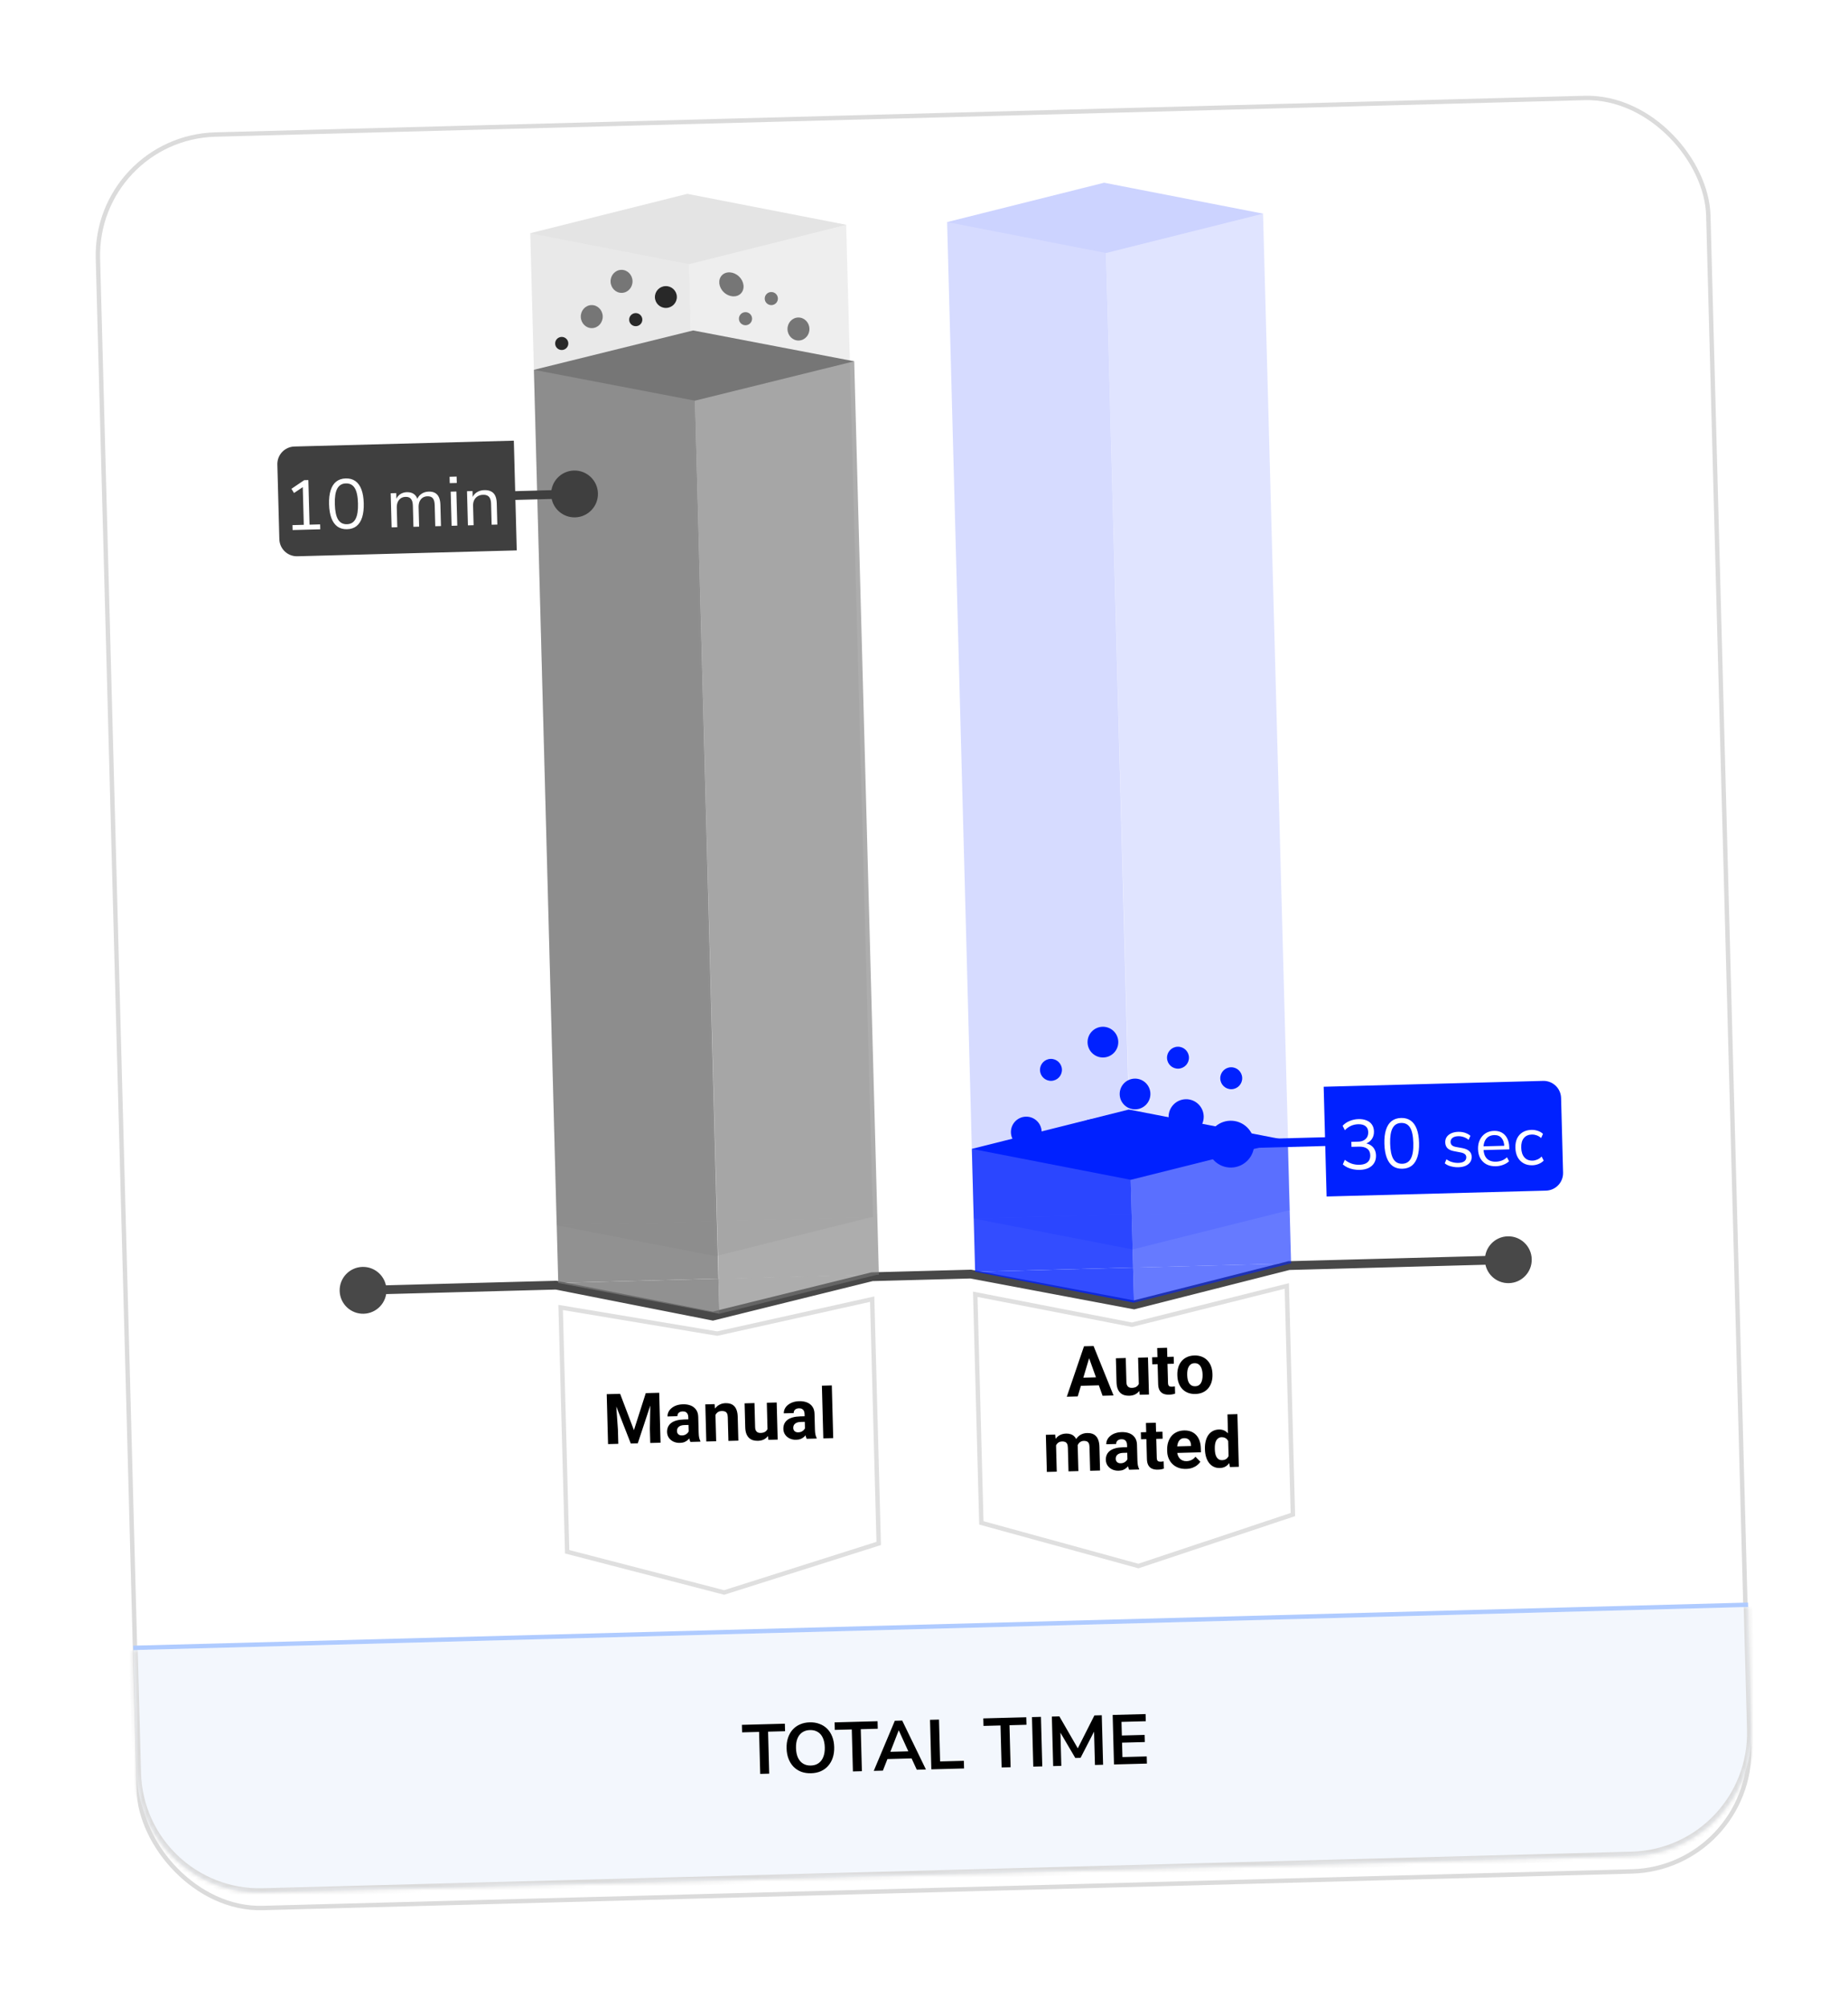 <svg width="421" height="457" viewBox="0 0 421 457" fill="none" xmlns="http://www.w3.org/2000/svg">
<g filter="url(#filter0_d_1_1195)">
<rect x="21.063" y="26.884" width="368" height="405" rx="28" transform="rotate(-1.529 21.063 26.884)" fill="white"/>
<rect x="21.576" y="27.37" width="367" height="404" rx="27.5" transform="rotate(-1.529 21.576 27.37)" stroke="#DBDBDB"/>
</g>
<mask id="path-3-inside-1_1_1195" fill="white">
<path d="M30.377 375.759L398.246 365.938L398.993 393.928C399.406 409.387 387.209 422.253 371.75 422.666L59.861 430.992C44.403 431.405 31.537 419.208 31.124 403.749L30.377 375.759Z"/>
</mask>
<path d="M30.377 375.759L398.246 365.938L398.993 393.928C399.406 409.387 387.209 422.253 371.75 422.666L59.861 430.992C44.403 431.405 31.537 419.208 31.124 403.749L30.377 375.759Z" fill="#F3F7FD"/>
<path d="M30.377 375.759L398.246 365.938L30.377 375.759ZM399.993 393.902C400.42 409.912 387.787 423.238 371.777 423.665L59.888 431.992C43.877 432.419 30.552 419.787 30.124 403.776L32.124 403.723C32.522 418.629 44.928 430.39 59.835 429.992L371.724 421.666C386.63 421.268 398.391 408.861 397.993 393.955L399.993 393.902ZM59.888 431.992C43.877 432.419 30.552 419.787 30.124 403.776L29.377 375.786L31.376 375.733L32.124 403.723C32.522 418.629 44.928 430.39 59.835 429.992L59.888 431.992ZM399.245 365.912L399.993 393.902C400.42 409.912 387.787 423.238 371.777 423.665L371.724 421.666C386.63 421.268 398.391 408.861 397.993 393.955L397.246 365.965L399.245 365.912Z" fill="#DBDBDB" mask="url(#path-3-inside-1_1_1195)"/>
<g filter="url(#filter1_d_1_1195)">
<path d="M128.718 349.76L127.207 293.146L163.381 299.183L199.181 291.224L200.692 347.838L164.982 359.161L128.718 349.76Z" fill="white"/>
<path d="M127.723 293.74L163.298 299.676L163.394 299.692L163.489 299.671L198.697 291.845L200.182 347.476L164.968 358.642L129.208 349.37L127.723 293.74Z" stroke="#DFDFDF"/>
</g>
<g filter="url(#filter2_d_1_1195)">
<path d="M223.076 343.176L221.66 290.124L257.86 297.161L293.634 288.203L295.05 341.254L259.355 353.141L223.076 343.176Z" fill="white"/>
<path d="M222.176 290.734L257.765 297.652L257.874 297.672L257.982 297.646L293.151 288.839L294.54 340.897L259.341 352.619L223.566 342.791L222.176 290.734Z" stroke="#DFDFDF"/>
</g>
<g filter="url(#filter3_d_1_1195)">
<path d="M127.514 244.892C126.257 244.531 125.378 243.397 125.343 242.089L124.323 203.865C124.268 201.815 126.241 200.315 128.202 200.917L159.557 210.535C160.183 210.727 160.854 210.709 161.469 210.484L192.267 199.206C194.193 198.501 196.242 199.893 196.297 201.943L197.318 240.168C197.353 241.475 196.536 242.655 195.3 243.083L162.59 254.402C162.006 254.604 161.375 254.621 160.781 254.45L127.514 244.892Z" fill="white"/>
</g>
<g filter="url(#filter4_d_1_1195)">
<path d="M125.646 174.917C124.388 174.556 123.51 173.422 123.475 172.114L122.455 133.89C122.4 131.84 124.373 130.34 126.333 130.942L157.689 140.56C158.315 140.752 158.986 140.734 159.601 140.509L190.399 129.231C192.324 128.526 194.374 129.918 194.429 131.968L195.45 170.193C195.484 171.5 194.668 172.68 193.432 173.108L160.722 184.427C160.138 184.629 159.506 184.645 158.913 184.475L125.646 174.917Z" fill="white"/>
</g>
<path d="M82.851 299.165C85.796 299.087 88.119 296.636 88.04 293.692C87.962 290.747 85.511 288.424 82.567 288.502C79.622 288.581 77.299 291.032 77.378 293.976C77.456 296.921 79.907 299.244 82.851 299.165ZM126.693 292.66L126.887 291.679L126.778 291.657L126.667 291.66L126.693 292.66ZM162.394 299.709L162.201 300.69L162.419 300.734L162.634 300.68L162.394 299.709ZM198.668 290.738L198.641 289.739L198.533 289.741L198.428 289.767L198.668 290.738ZM221.16 290.138L221.345 289.155L221.24 289.135L221.133 289.138L221.16 290.138ZM258.36 297.147L258.175 298.13L258.392 298.171L258.606 298.117L258.36 297.147ZM293.634 288.203L293.607 287.203L293.496 287.206L293.388 287.234L293.634 288.203ZM343.758 292.2C346.703 292.121 349.026 289.671 348.948 286.726C348.869 283.782 346.418 281.458 343.474 281.537C340.529 281.616 338.206 284.066 338.285 287.011C338.363 289.955 340.814 292.279 343.758 292.2ZM82.709 293.834L82.736 294.834L126.72 293.659L126.693 292.66L126.667 291.66L82.682 292.834L82.709 293.834ZM126.693 292.66L126.5 293.641L162.201 300.69L162.394 299.709L162.588 298.728L126.887 291.679L126.693 292.66ZM162.394 299.709L162.634 300.68L198.908 291.709L198.668 290.738L198.428 289.767L162.154 298.739L162.394 299.709ZM198.668 290.738L198.694 291.738L221.186 291.137L221.16 290.138L221.133 289.138L198.641 289.739L198.668 290.738ZM221.16 290.138L220.975 291.12L258.175 298.13L258.36 297.147L258.545 296.165L221.345 289.155L221.16 290.138ZM258.36 297.147L258.606 298.117L293.88 289.172L293.634 288.203L293.388 287.234L258.114 296.178L258.36 297.147ZM293.634 288.203L293.661 289.203L343.643 287.868L343.616 286.868L343.589 285.869L293.607 287.203L293.634 288.203Z" fill="#484848"/>
<circle cx="128.914" cy="113.536" r="2.5" transform="rotate(-91.529 128.914 113.536)" fill="#0021FF"/>
<g opacity="0.2">
<g opacity="0.8">
<path d="M163.03 286.059L126.83 279.023L162.817 278.062L163.03 286.059Z" fill="#767676"/>
<rect x="120.798" y="53.103" width="36" height="226" transform="rotate(-1.529 120.798 53.103)" fill="#767676"/>
</g>
<g opacity="0.6">
<path d="M163.03 286.059L198.804 277.102L162.817 278.062L163.03 286.059Z" fill="#767676"/>
<rect width="36" height="226" transform="matrix(-1 0.027 0.027 1 192.773 51.182)" fill="#767676"/>
</g>
<rect width="36.878" height="36.878" transform="matrix(0.982 0.191 -0.97 0.243 156.572 44.145)" fill="#767676"/>
</g>
<g opacity="0.8">
<path d="M163.88 299.17L127.18 292.146L163.667 291.172L163.88 299.17Z" fill="#767676"/>
<rect x="121.629" y="84.22" width="36.5" height="208" transform="rotate(-1.529 121.629 84.22)" fill="#767676"/>
</g>
<g opacity="0.6">
<path d="M163.88 299.169L200.154 290.198L163.667 291.172L163.88 299.169Z" fill="#767676"/>
<rect width="36.5" height="208" transform="matrix(-1 0.027 0.027 1 194.603 82.272)" fill="#767676"/>
</g>
<rect width="37.366" height="37.366" transform="matrix(0.982 0.188 -0.971 0.24 157.902 75.249)" fill="#767676"/>
<g opacity="0.2">
<g opacity="0.8">
<path d="M258.023 284.524L221.822 277.487L257.81 276.527L258.023 284.524Z" fill="#0021FF"/>
<rect x="215.764" y="50.568" width="36" height="227" transform="rotate(-1.529 215.764 50.568)" fill="#0021FF"/>
</g>
<g opacity="0.6">
<path d="M258.023 284.524L293.797 275.566L257.81 276.527L258.023 284.524Z" fill="#0021FF"/>
<rect width="36" height="227" transform="matrix(-1 0.027 0.027 1 287.739 48.647)" fill="#0021FF"/>
</g>
<rect width="36.878" height="36.878" transform="matrix(0.982 0.191 -0.97 0.243 251.538 41.61)" fill="#0021FF"/>
</g>
<g opacity="0.8">
<path d="M258.347 296.647L222.146 289.611L258.133 288.65L258.347 296.647Z" fill="#0021FF"/>
<rect x="221.399" y="261.621" width="36" height="28" transform="rotate(-1.529 221.399 261.621)" fill="#0021FF"/>
</g>
<g opacity="0.6">
<path d="M258.347 296.647L294.12 287.689L258.133 288.65L258.347 296.647Z" fill="#0021FF"/>
<rect width="36" height="28" transform="matrix(-1 0.027 0.027 1 293.373 259.7)" fill="#0021FF"/>
</g>
<rect width="36.878" height="36.878" transform="matrix(0.982 0.191 -0.97 0.243 257.172 252.663)" fill="#0021FF"/>
<ellipse cx="144.832" cy="72.793" rx="1.491" ry="1.5" transform="rotate(88.471 144.832 72.793)" fill="#282828"/>
<ellipse cx="127.971" cy="78.215" rx="1.491" ry="1.5" transform="rotate(88.471 127.971 78.215)" fill="#282828"/>
<ellipse cx="2.991" cy="2.492" rx="2.991" ry="2.492" transform="matrix(0.721 0.693 -0.697 0.717 166.206 60.897)" fill="#767676"/>
<ellipse cx="141.598" cy="64.071" rx="2.623" ry="2.5" transform="rotate(88.471 141.598 64.071)" fill="#767676"/>
<ellipse cx="175.715" cy="67.992" rx="1.491" ry="1.5" transform="rotate(88.471 175.715 67.992)" fill="#767676"/>
<ellipse cx="151.697" cy="67.639" rx="2.485" ry="2.5" transform="rotate(88.471 151.697 67.639)" fill="#282828"/>
<ellipse cx="134.81" cy="72.098" rx="2.623" ry="2.5" transform="rotate(88.471 134.81 72.098)" fill="#767676"/>
<ellipse cx="169.835" cy="72.576" rx="1.491" ry="1.5" transform="rotate(88.471 169.835 72.576)" fill="#767676"/>
<ellipse cx="181.902" cy="74.925" rx="2.623" ry="2.5" transform="rotate(88.471 181.902 74.925)" fill="#767676"/>
<path d="M125.555 112.626C125.634 115.57 128.084 117.893 131.029 117.815C133.973 117.736 136.297 115.285 136.218 112.341C136.139 109.397 133.689 107.073 130.744 107.152C127.8 107.231 125.476 109.681 125.555 112.626ZM78.905 113.871L78.932 114.871L130.913 113.483L130.886 112.483L130.86 111.484L78.878 112.871L78.905 113.871Z" fill="#3F3F3F"/>
<path d="M285.723 260.404C285.644 257.459 283.193 255.136 280.249 255.215C277.304 255.293 274.981 257.744 275.06 260.689C275.138 263.633 277.589 265.956 280.533 265.878C283.478 265.799 285.801 263.348 285.723 260.404ZM311.88 259.706L311.853 258.706L280.364 259.547L280.391 260.546L280.418 261.546L311.907 260.705L311.88 259.706Z" fill="#0021FF"/>
<path d="M301.55 247.477L351.532 246.143C353.74 246.084 355.578 247.826 355.637 250.035L356.091 267.028C356.15 269.237 354.408 271.075 352.199 271.134L302.217 272.468L301.55 247.477Z" fill="#0021FF"/>
<path d="M309.769 266.409C309.268 266.422 308.781 266.382 308.309 266.287C307.848 266.193 307.412 266.055 307.002 265.874C306.591 265.682 306.228 265.447 305.911 265.167L306.363 264.115C306.897 264.527 307.433 264.822 307.971 265C308.509 265.178 309.087 265.258 309.706 265.242C310.25 265.227 310.706 265.135 311.075 264.965C311.444 264.795 311.72 264.553 311.904 264.239C312.087 263.914 312.173 263.522 312.161 263.064C312.143 262.402 311.911 261.907 311.465 261.578C311.018 261.248 310.379 261.094 309.548 261.117L307.884 261.161L307.854 260.025L309.406 259.984C309.896 259.971 310.31 259.874 310.646 259.695C310.994 259.515 311.259 259.268 311.443 258.953C311.626 258.628 311.712 258.242 311.7 257.794C311.684 257.197 311.48 256.749 311.088 256.45C310.695 256.14 310.137 255.995 309.412 256.014C308.814 256.03 308.268 256.152 307.773 256.378C307.277 256.594 306.811 256.927 306.375 257.376L305.868 256.365C306.282 255.906 306.806 255.545 307.439 255.283C308.083 255.009 308.757 254.863 309.46 254.845C310.185 254.825 310.807 254.926 311.325 255.147C311.854 255.357 312.262 255.677 312.551 256.107C312.84 256.526 312.992 257.039 313.008 257.647C313.027 258.34 312.851 258.942 312.48 259.454C312.11 259.954 311.596 260.304 310.94 260.503L310.935 260.327C311.46 260.399 311.907 260.557 312.276 260.804C312.656 261.05 312.948 261.373 313.151 261.773C313.353 262.162 313.461 262.613 313.475 263.124C313.492 263.775 313.353 264.344 313.056 264.832C312.77 265.309 312.348 265.689 311.79 265.97C311.232 266.241 310.558 266.387 309.769 266.409ZM319.487 266.149C318.634 266.172 317.903 265.973 317.295 265.551C316.696 265.119 316.236 264.475 315.915 263.62C315.593 262.764 315.416 261.712 315.382 260.465C315.349 259.206 315.47 258.147 315.746 257.286C316.021 256.414 316.446 255.752 317.021 255.299C317.606 254.846 318.326 254.608 319.179 254.585C320.042 254.562 320.773 254.761 321.371 255.183C321.97 255.604 322.429 256.238 322.751 257.083C323.072 257.928 323.249 258.979 323.283 260.238C323.317 261.496 323.196 262.561 322.92 263.432C322.645 264.304 322.22 264.972 321.645 265.435C321.07 265.888 320.351 266.126 319.487 266.149ZM319.457 265.013C320.353 264.99 321.004 264.593 321.41 263.825C321.827 263.056 322.014 261.872 321.971 260.273C321.929 258.673 321.684 257.511 321.238 256.787C320.792 256.052 320.115 255.697 319.209 255.721C318.324 255.744 317.673 256.135 317.256 256.893C316.838 257.651 316.651 258.825 316.693 260.414C316.736 262.013 316.981 263.186 317.427 263.931C317.885 264.677 318.561 265.037 319.457 265.013ZM332.226 265.809C331.821 265.82 331.425 265.788 331.039 265.713C330.664 265.648 330.309 265.551 329.975 265.421C329.651 265.28 329.369 265.112 329.129 264.915L329.521 263.993C329.782 264.188 330.064 264.352 330.366 264.482C330.668 264.602 330.974 264.69 331.285 264.746C331.596 264.801 331.912 264.825 332.231 264.816C332.839 264.8 333.295 264.676 333.598 264.444C333.901 264.212 334.048 263.904 334.038 263.52C334.03 263.221 333.922 262.989 333.715 262.824C333.507 262.648 333.184 262.518 332.744 262.434L331.28 262.153C330.605 262.032 330.097 261.806 329.757 261.473C329.428 261.141 329.257 260.702 329.242 260.159C329.229 259.679 329.341 259.265 329.577 258.917C329.824 258.559 330.174 258.277 330.627 258.073C331.08 257.869 331.611 257.759 332.219 257.742C332.581 257.733 332.929 257.761 333.261 257.827C333.594 257.892 333.906 257.996 334.198 258.138C334.5 258.268 334.761 258.437 334.98 258.645L334.572 259.568C334.365 259.382 334.131 259.228 333.872 259.107C333.612 258.975 333.343 258.881 333.064 258.824C332.795 258.757 332.522 258.727 332.245 258.734C331.648 258.75 331.198 258.879 330.895 259.122C330.592 259.365 330.446 259.678 330.456 260.062C330.464 260.361 330.566 260.603 330.764 260.79C330.961 260.977 331.263 261.108 331.67 261.182L333.134 261.447C333.831 261.578 334.355 261.804 334.705 262.126C335.065 262.436 335.253 262.869 335.267 263.423C335.28 263.892 335.163 264.306 334.916 264.665C334.67 265.013 334.314 265.289 333.85 265.494C333.396 265.687 332.855 265.792 332.226 265.809ZM340.806 265.58C339.985 265.602 339.272 265.461 338.666 265.157C338.071 264.842 337.6 264.39 337.253 263.802C336.918 263.214 336.738 262.503 336.716 261.672C336.695 260.861 336.836 260.153 337.14 259.548C337.443 258.931 337.868 258.445 338.413 258.089C338.969 257.733 339.615 257.545 340.351 257.525C341.055 257.506 341.661 257.645 342.171 257.941C342.68 258.237 343.076 258.664 343.357 259.222C343.65 259.779 343.806 260.453 343.827 261.242L343.841 261.738L337.715 261.901L337.692 261.053L342.954 260.913L342.704 261.128C342.681 260.275 342.472 259.619 342.075 259.16C341.689 258.69 341.134 258.465 340.409 258.484C339.865 258.499 339.404 258.639 339.027 258.905C338.661 259.16 338.387 259.514 338.207 259.967C338.027 260.41 337.945 260.924 337.96 261.51L337.963 261.606C337.98 262.257 338.096 262.803 338.311 263.246C338.536 263.688 338.86 264.021 339.282 264.244C339.704 264.457 340.202 264.556 340.778 264.54C341.237 264.528 341.677 264.447 342.1 264.297C342.533 264.136 342.938 263.885 343.313 263.544L343.785 264.444C343.441 264.773 343 265.041 342.462 265.248C341.923 265.454 341.371 265.565 340.806 265.58ZM349.111 265.358C348.332 265.379 347.656 265.226 347.082 264.9C346.508 264.574 346.058 264.111 345.732 263.512C345.417 262.901 345.249 262.191 345.227 261.38C345.205 260.559 345.336 259.846 345.618 259.241C345.911 258.636 346.336 258.166 346.893 257.831C347.45 257.496 348.117 257.318 348.895 257.297C349.375 257.284 349.852 257.357 350.326 257.515C350.8 257.673 351.195 257.903 351.513 258.204L351.09 259.159C350.773 258.869 350.426 258.659 350.049 258.531C349.683 258.402 349.334 258.342 349.004 258.351C348.193 258.372 347.576 258.645 347.153 259.168C346.729 259.681 346.53 260.412 346.555 261.361C346.58 262.289 346.818 263.019 347.27 263.551C347.721 264.072 348.352 264.322 349.162 264.3C349.493 264.292 349.838 264.213 350.197 264.065C350.566 263.916 350.901 263.683 351.202 263.366L351.675 264.297C351.374 264.615 350.986 264.871 350.511 265.065C350.047 265.248 349.58 265.346 349.111 265.358Z" fill="white"/>
<path d="M117.058 100.348L67.076 101.683C64.867 101.741 63.125 103.579 63.184 105.788L63.637 122.782C63.696 124.99 65.534 126.733 67.743 126.674L117.725 125.339L117.058 100.348Z" fill="#3F3F3F"/>
<path d="M66.661 120.701L66.631 119.581L69.206 119.512L68.965 110.491L69.653 110.473L66.98 112.273L66.394 111.312L69.302 109.346L70.246 109.321L70.517 119.477L72.933 119.413L72.962 120.532L66.661 120.701ZM79.07 120.513C78.217 120.536 77.486 120.337 76.877 119.916C76.279 119.483 75.819 118.84 75.497 117.984C75.175 117.128 74.998 116.076 74.965 114.829C74.931 113.571 75.052 112.511 75.328 111.65C75.603 110.778 76.029 110.116 76.603 109.663C77.189 109.21 77.908 108.972 78.761 108.949C79.625 108.926 80.356 109.126 80.954 109.547C81.552 109.969 82.012 110.602 82.333 111.447C82.654 112.292 82.832 113.344 82.865 114.602C82.899 115.86 82.778 116.925 82.502 117.797C82.227 118.668 81.802 119.336 81.228 119.799C80.653 120.252 79.933 120.49 79.07 120.513ZM79.04 119.378C79.935 119.354 80.586 118.958 80.993 118.189C81.409 117.42 81.597 116.236 81.554 114.637C81.511 113.038 81.267 111.876 80.821 111.151C80.374 110.416 79.698 110.061 78.791 110.085C77.906 110.109 77.255 110.5 76.838 111.258C76.421 112.016 76.233 113.189 76.276 114.778C76.318 116.377 76.563 117.55 77.01 118.296C77.467 119.041 78.144 119.402 79.04 119.378ZM89.213 120.098L89.006 112.325L90.269 112.292L90.316 114.019L90.14 114.024C90.257 113.626 90.435 113.285 90.673 113.001C90.921 112.706 91.214 112.485 91.551 112.337C91.899 112.179 92.281 112.094 92.697 112.083C93.358 112.065 93.895 112.211 94.309 112.52C94.733 112.818 95.023 113.296 95.18 113.953L94.94 113.959C95.116 113.357 95.444 112.879 95.926 112.525C96.418 112.159 96.994 111.968 97.655 111.95C98.242 111.935 98.724 112.034 99.103 112.248C99.493 112.461 99.79 112.795 99.995 113.248C100.198 113.691 100.31 114.259 100.328 114.952L100.457 119.798L99.162 119.833L99.034 115.051C99.015 114.336 98.879 113.817 98.624 113.493C98.37 113.158 97.95 112.999 97.363 113.014C96.948 113.026 96.582 113.137 96.268 113.348C95.964 113.559 95.732 113.853 95.571 114.231C95.421 114.598 95.352 115.032 95.366 115.533L95.483 119.931L94.188 119.966L94.06 115.183C94.041 114.469 93.899 113.95 93.634 113.626C93.38 113.292 92.965 113.132 92.389 113.147C91.963 113.159 91.597 113.27 91.294 113.481C90.99 113.691 90.757 113.986 90.597 114.364C90.447 114.73 90.378 115.164 90.392 115.665L90.509 120.064L89.213 120.098ZM102.461 110.029L102.422 108.574L104.021 108.531L104.06 109.987L102.461 110.029ZM102.88 119.734L102.672 111.96L103.968 111.926L104.175 119.699L102.88 119.734ZM106.597 119.634L106.39 111.861L107.653 111.827L107.699 113.555L107.523 113.56C107.731 112.935 108.081 112.462 108.574 112.139C109.077 111.805 109.659 111.63 110.32 111.612C110.939 111.596 111.454 111.694 111.865 111.907C112.286 112.109 112.605 112.437 112.819 112.89C113.034 113.343 113.151 113.916 113.169 114.609L113.299 119.455L112.003 119.49L111.876 114.724C111.863 114.244 111.789 113.851 111.652 113.545C111.527 113.239 111.329 113.015 111.058 112.873C110.798 112.73 110.461 112.665 110.045 112.676C109.575 112.688 109.168 112.801 108.821 113.013C108.475 113.225 108.21 113.514 108.028 113.882C107.846 114.25 107.761 114.679 107.774 115.169L107.893 119.6L106.597 119.634Z" fill="white"/>
<path d="M139.289 317.457L141.273 317.404L144.417 325.675L147.115 317.248L149.098 317.195L145.294 328.676L143.701 328.719L139.289 317.457ZM138.219 317.486L140.195 317.433L140.772 325.561L140.858 328.794L138.523 328.857L138.219 317.486ZM148.192 317.22L150.176 317.167L150.48 328.538L148.137 328.6L148.05 325.367L148.192 317.22ZM156.903 326.459L156.803 322.695C156.795 322.424 156.745 322.194 156.651 322.003C156.557 321.808 156.415 321.658 156.225 321.554C156.04 321.449 155.802 321.401 155.51 321.409C155.26 321.415 155.045 321.465 154.865 321.559C154.685 321.647 154.548 321.773 154.453 321.937C154.359 322.096 154.314 322.282 154.32 322.495L152.071 322.556C152.061 322.196 152.135 321.853 152.293 321.526C152.451 321.199 152.686 320.908 152.997 320.655C153.308 320.397 153.68 320.191 154.114 320.039C154.552 319.887 155.045 319.803 155.592 319.789C156.248 319.771 156.834 319.865 157.35 320.07C157.866 320.275 158.276 320.592 158.579 321.022C158.887 321.451 159.05 321.994 159.068 322.65L159.164 326.266C159.177 326.729 159.215 327.109 159.281 327.404C159.346 327.694 159.436 327.947 159.551 328.163L159.555 328.295L157.282 328.356C157.166 328.13 157.076 327.846 157.009 327.504C156.948 327.156 156.912 326.808 156.903 326.459ZM157.113 323.21L157.163 324.483L155.906 324.516C155.609 324.524 155.352 324.565 155.135 324.639C154.918 324.712 154.741 324.813 154.604 324.942C154.467 325.065 154.366 325.209 154.303 325.372C154.245 325.535 154.218 325.713 154.223 325.906C154.228 326.098 154.277 326.271 154.37 326.425C154.463 326.574 154.593 326.69 154.762 326.774C154.931 326.853 155.127 326.89 155.351 326.884C155.69 326.875 155.982 326.799 156.228 326.657C156.475 326.515 156.663 326.343 156.793 326.142C156.928 325.94 156.996 325.751 156.997 325.574L157.616 326.511C157.538 326.726 157.429 326.951 157.29 327.184C157.155 327.416 156.981 327.637 156.768 327.846C156.555 328.05 156.296 328.221 155.992 328.359C155.689 328.492 155.326 328.565 154.904 328.576C154.368 328.59 153.878 328.496 153.435 328.295C152.997 328.087 152.646 327.797 152.38 327.424C152.12 327.045 151.983 326.611 151.97 326.122C151.959 325.679 152.031 325.284 152.189 324.936C152.346 324.588 152.583 324.292 152.9 324.05C153.221 323.801 153.625 323.611 154.112 323.478C154.598 323.34 155.163 323.262 155.809 323.245L157.113 323.21ZM162.977 321.553L163.155 328.199L160.906 328.259L160.68 319.809L162.789 319.753L162.977 321.553ZM162.706 323.686L162.097 323.702C162.08 323.078 162.146 322.513 162.294 322.009C162.442 321.5 162.657 321.064 162.939 320.702C163.221 320.335 163.56 320.053 163.956 319.855C164.357 319.651 164.807 319.543 165.307 319.529C165.703 319.519 166.066 319.566 166.397 319.672C166.728 319.778 167.014 319.953 167.255 320.196C167.501 320.44 167.692 320.766 167.828 321.174C167.97 321.581 168.048 322.082 168.064 322.676L168.208 328.064L165.943 328.125L165.799 322.728C165.789 322.353 165.729 322.063 165.619 321.858C165.51 321.652 165.352 321.511 165.147 321.433C164.947 321.349 164.701 321.312 164.409 321.32C164.107 321.328 163.846 321.395 163.625 321.52C163.41 321.646 163.232 321.817 163.092 322.035C162.957 322.247 162.857 322.494 162.791 322.777C162.726 323.06 162.697 323.363 162.706 323.686ZM174.862 325.863L174.691 319.435L176.94 319.375L177.165 327.825L175.049 327.882L174.862 325.863ZM175.066 324.122L175.729 324.089C175.744 324.651 175.693 325.176 175.576 325.664C175.459 326.146 175.274 326.568 175.024 326.929C174.773 327.285 174.452 327.567 174.061 327.775C173.671 327.978 173.207 328.087 172.671 328.101C172.26 328.112 171.878 328.065 171.526 327.96C171.18 327.85 170.878 327.673 170.621 327.429C170.37 327.181 170.168 326.861 170.017 326.469C169.871 326.071 169.791 325.592 169.776 325.029L169.63 319.57L171.879 319.51L172.025 324.985C172.032 325.235 172.066 325.445 172.128 325.615C172.195 325.785 172.285 325.924 172.397 326.03C172.509 326.136 172.639 326.211 172.786 326.254C172.938 326.297 173.106 326.316 173.288 326.311C173.751 326.299 174.113 326.195 174.374 326.001C174.639 325.806 174.823 325.546 174.923 325.22C175.029 324.889 175.077 324.523 175.066 324.122ZM183.394 325.752L183.293 321.988C183.286 321.717 183.235 321.486 183.142 321.296C183.048 321.101 182.906 320.951 182.716 320.846C182.53 320.742 182.292 320.694 182.001 320.701C181.751 320.708 181.536 320.758 181.356 320.851C181.176 320.94 181.039 321.066 180.944 321.23C180.849 321.389 180.805 321.575 180.81 321.788L178.561 321.848C178.552 321.489 178.626 321.146 178.784 320.819C178.942 320.491 179.176 320.201 179.487 319.948C179.798 319.69 180.17 319.484 180.604 319.332C181.043 319.18 181.536 319.096 182.082 319.081C182.738 319.064 183.324 319.158 183.84 319.363C184.357 319.568 184.766 319.885 185.069 320.315C185.378 320.744 185.541 321.287 185.558 321.943L185.655 325.559C185.667 326.022 185.706 326.401 185.771 326.697C185.836 326.987 185.926 327.24 186.042 327.455L186.045 327.588L183.772 327.649C183.657 327.423 183.566 327.138 183.5 326.796C183.438 326.449 183.403 326.101 183.394 325.752ZM183.604 322.503L183.653 323.776L182.396 323.809C182.099 323.817 181.842 323.858 181.626 323.931C181.409 324.005 181.232 324.106 181.094 324.235C180.957 324.358 180.857 324.502 180.793 324.665C180.735 324.828 180.709 325.006 180.714 325.198C180.719 325.391 180.768 325.564 180.861 325.718C180.953 325.867 181.084 325.983 181.253 326.067C181.422 326.146 181.618 326.182 181.842 326.176C182.18 326.167 182.473 326.092 182.719 325.95C182.965 325.808 183.153 325.636 183.284 325.434C183.419 325.233 183.487 325.044 183.487 324.866L184.106 325.803C184.029 326.019 183.92 326.243 183.78 326.476C183.646 326.709 183.472 326.93 183.259 327.139C183.045 327.343 182.787 327.514 182.483 327.652C182.179 327.785 181.816 327.857 181.395 327.869C180.858 327.883 180.369 327.789 179.926 327.587C179.488 327.38 179.136 327.09 178.871 326.717C178.611 326.338 178.474 325.904 178.461 325.415C178.449 324.972 178.522 324.577 178.679 324.229C178.837 323.881 179.074 323.585 179.39 323.342C179.712 323.094 180.116 322.904 180.602 322.771C181.088 322.633 181.654 322.555 182.3 322.538L183.604 322.503ZM189.497 315.492L189.817 327.487L187.56 327.548L187.24 315.552L189.497 315.492Z" fill="black"/>
<path d="M173.187 403.958L172.932 394.394L169.061 394.497L169.015 392.786L178.804 392.524L178.849 394.236L174.979 394.339L175.234 403.904L173.187 403.958ZM184.773 403.809C183.952 403.831 183.202 403.717 182.523 403.469C181.855 403.209 181.274 402.83 180.78 402.331C180.297 401.832 179.918 401.228 179.643 400.521C179.368 399.813 179.219 399.022 179.196 398.148C179.172 397.263 179.279 396.465 179.516 395.754C179.753 395.033 180.099 394.416 180.555 393.902C181.021 393.377 181.581 392.973 182.235 392.689C182.9 392.394 183.642 392.235 184.463 392.213C185.285 392.191 186.029 392.31 186.698 392.57C187.377 392.818 187.957 393.187 188.44 393.675C188.933 394.164 189.317 394.762 189.592 395.469C189.867 396.166 190.016 396.957 190.04 397.842C190.063 398.727 189.957 399.53 189.72 400.252C189.483 400.973 189.132 401.596 188.665 402.12C188.21 402.645 187.65 403.055 186.986 403.35C186.332 403.634 185.594 403.787 184.773 403.809ZM184.726 402.05C185.419 402.031 186.001 401.855 186.473 401.523C186.955 401.19 187.315 400.716 187.555 400.101C187.805 399.486 187.919 398.758 187.897 397.915C187.874 397.062 187.727 396.341 187.455 395.75C187.183 395.15 186.797 394.701 186.299 394.405C185.8 394.098 185.204 393.954 184.51 393.972C183.828 393.991 183.246 394.166 182.764 394.499C182.282 394.822 181.915 395.29 181.665 395.905C181.425 396.509 181.316 397.237 181.339 398.091C181.362 398.933 181.509 399.655 181.781 400.255C182.064 400.856 182.455 401.31 182.954 401.617C183.453 401.923 184.044 402.068 184.726 402.05ZM194.304 403.394L194.049 393.83L190.178 393.933L190.133 392.222L199.921 391.96L199.967 393.672L196.096 393.775L196.352 403.34L194.304 403.394ZM199.054 403.268L203.855 391.855L205.535 391.811L210.938 402.95L208.859 403.006L207.415 399.875L208.293 400.412L201.544 400.592L202.392 400.009L201.133 403.212L199.054 403.268ZM204.73 394.057L202.633 399.443L202.204 398.942L207.546 398.799L207.16 399.322L204.762 394.056L204.73 394.057ZM212.172 402.917L211.871 391.641L213.918 391.587L214.172 401.119L219.579 400.975L219.625 402.718L212.172 402.917ZM228.183 402.49L227.928 392.925L224.057 393.029L224.011 391.317L233.8 391.056L233.845 392.767L229.975 392.871L230.23 402.435L228.183 402.49ZM235.398 402.297L235.097 391.021L237.144 390.967L237.445 402.243L235.398 402.297ZM239.928 402.176L239.627 390.9L241.339 390.855L245.803 398.594L245.291 398.608L249.32 390.642L250.999 390.597L251.3 401.873L249.445 401.922L249.225 393.685L249.577 393.676L246.168 400.297L244.969 400.329L241.179 393.884L241.563 393.874L241.784 402.127L239.928 402.176ZM253.782 401.807L253.481 390.531L260.982 390.33L261.026 391.962L255.492 392.109L255.575 395.212L260.757 395.074L260.8 396.705L255.618 396.844L255.706 400.123L261.24 399.975L261.283 401.606L253.782 401.807Z" fill="black"/>
<path d="M248.362 308.488L245.521 317.997L243.03 318.064L246.951 306.58L248.537 306.538L248.362 308.488ZM251.183 317.846L247.831 308.502L247.529 306.565L249.13 306.522L253.682 317.779L251.183 317.846ZM250.93 313.617L250.979 315.452L244.973 315.613L244.924 313.777L250.93 313.617ZM259.447 315.601L259.275 309.174L261.524 309.114L261.75 317.564L259.633 317.62L259.447 315.601ZM259.65 313.861L260.314 313.827C260.329 314.39 260.278 314.915 260.16 315.402C260.043 315.885 259.859 316.307 259.608 316.668C259.357 317.023 259.036 317.306 258.646 317.514C258.255 317.717 257.792 317.826 257.256 317.84C256.844 317.851 256.463 317.804 256.111 317.699C255.764 317.588 255.462 317.411 255.206 317.168C254.954 316.92 254.753 316.599 254.602 316.207C254.456 315.81 254.375 315.33 254.36 314.768L254.214 309.309L256.464 309.249L256.61 314.724C256.616 314.973 256.651 315.184 256.713 315.354C256.78 315.524 256.869 315.662 256.982 315.769C257.094 315.875 257.223 315.95 257.37 315.993C257.523 316.036 257.69 316.055 257.872 316.05C258.336 316.037 258.697 315.934 258.958 315.739C259.224 315.545 259.407 315.285 259.508 314.959C259.613 314.628 259.661 314.262 259.65 313.861ZM267.382 308.957L267.424 310.551L262.504 310.682L262.461 309.089L267.382 308.957ZM263.624 306.971L265.873 306.911L266.087 314.9C266.093 315.145 266.129 315.332 266.195 315.46C266.266 315.589 266.368 315.677 266.499 315.726C266.631 315.769 266.795 315.788 266.993 315.783C267.134 315.779 267.259 315.77 267.368 315.757C267.482 315.738 267.578 315.72 267.655 315.703L267.707 317.358C267.516 317.426 267.31 317.481 267.087 317.523C266.864 317.565 266.617 317.59 266.346 317.598C265.852 317.611 265.417 317.542 265.043 317.39C264.674 317.233 264.386 316.975 264.179 316.616C263.971 316.257 263.859 315.78 263.843 315.187L263.624 306.971ZM268.215 313.249L268.211 313.085C268.194 312.466 268.268 311.893 268.431 311.368C268.594 310.837 268.839 310.375 269.167 309.98C269.495 309.586 269.904 309.276 270.393 309.049C270.882 308.817 271.446 308.693 272.087 308.676C272.727 308.658 273.3 308.753 273.806 308.958C274.311 309.158 274.738 309.446 275.087 309.822C275.441 310.199 275.713 310.647 275.905 311.168C276.095 311.684 276.199 312.252 276.216 312.872L276.22 313.036C276.237 313.65 276.163 314.222 276 314.753C275.837 315.278 275.589 315.741 275.256 316.14C274.928 316.535 274.519 316.845 274.03 317.072C273.541 317.299 272.977 317.421 272.336 317.438C271.696 317.455 271.123 317.363 270.617 317.163C270.117 316.963 269.69 316.675 269.336 316.299C268.987 315.917 268.717 315.468 268.526 314.952C268.335 314.431 268.232 313.864 268.215 313.249ZM270.46 313.025L270.464 313.189C270.474 313.543 270.514 313.873 270.585 314.179C270.655 314.484 270.761 314.752 270.903 314.983C271.05 315.208 271.237 315.383 271.464 315.507C271.691 315.631 271.966 315.689 272.289 315.68C272.602 315.672 272.868 315.6 273.088 315.464C273.309 315.328 273.484 315.143 273.613 314.91C273.742 314.673 273.834 314.399 273.888 314.09C273.948 313.781 273.973 313.45 273.963 313.096L273.959 312.932C273.95 312.588 273.907 312.266 273.831 311.966C273.761 311.661 273.652 311.393 273.505 311.162C273.363 310.926 273.179 310.743 272.951 310.614C272.724 310.485 272.451 310.424 272.134 310.433C271.816 310.441 271.547 310.516 271.327 310.657C271.112 310.799 270.937 310.991 270.803 311.234C270.674 311.472 270.582 311.745 270.528 312.054C270.473 312.358 270.451 312.682 270.46 313.025ZM240.564 328.43L240.742 335.131L238.485 335.191L238.26 326.741L240.376 326.684L240.564 328.43ZM240.309 330.617L239.685 330.634C239.669 330.046 239.725 329.502 239.852 329.004C239.985 328.5 240.184 328.062 240.45 327.691C240.721 327.313 241.06 327.018 241.466 326.804C241.872 326.59 242.345 326.476 242.887 326.461C243.262 326.451 243.607 326.499 243.922 326.605C244.238 326.706 244.51 326.874 244.741 327.107C244.976 327.335 245.161 327.638 245.296 328.015C245.431 328.386 245.506 328.835 245.52 329.361L245.67 334.999L243.421 335.059L243.277 329.671C243.267 329.285 243.207 328.99 243.097 328.784C242.988 328.579 242.835 328.437 242.641 328.359C242.451 328.281 242.223 328.245 241.958 328.252C241.666 328.26 241.413 328.327 241.197 328.452C240.987 328.578 240.814 328.749 240.679 328.966C240.544 329.178 240.447 329.426 240.387 329.709C240.327 329.992 240.301 330.295 240.309 330.617ZM245.332 330.225L244.53 330.348C244.515 329.796 244.569 329.282 244.692 328.804C244.82 328.327 245.015 327.905 245.276 327.538C245.542 327.172 245.876 326.884 246.277 326.675C246.677 326.462 247.143 326.348 247.674 326.333C248.08 326.322 248.452 326.372 248.788 326.483C249.124 326.589 249.413 326.766 249.654 327.015C249.9 327.259 250.091 327.582 250.227 327.985C250.368 328.387 250.446 328.883 250.462 329.471L250.606 334.867L248.349 334.928L248.205 329.531C248.195 329.141 248.135 328.845 248.025 328.645C247.921 328.439 247.771 328.3 247.576 328.227C247.387 328.149 247.162 328.113 246.901 328.12C246.631 328.127 246.395 328.188 246.195 328.303C245.995 328.413 245.829 328.563 245.699 328.754C245.569 328.945 245.473 329.167 245.412 329.418C245.351 329.665 245.324 329.934 245.332 330.225ZM256.858 332.794L256.757 329.029C256.75 328.759 256.7 328.528 256.606 328.338C256.512 328.142 256.37 327.992 256.18 327.888C255.995 327.784 255.756 327.735 255.465 327.743C255.215 327.75 255 327.8 254.82 327.893C254.64 327.981 254.503 328.107 254.408 328.271C254.313 328.43 254.269 328.616 254.274 328.83L252.025 328.89C252.016 328.531 252.09 328.187 252.248 327.86C252.406 327.533 252.64 327.243 252.951 326.99C253.262 326.731 253.635 326.526 254.068 326.374C254.507 326.221 255 326.138 255.546 326.123C256.202 326.106 256.788 326.199 257.305 326.404C257.821 326.61 258.23 326.927 258.533 327.356C258.842 327.786 259.005 328.329 259.022 328.985L259.119 332.6C259.131 333.064 259.17 333.443 259.235 333.738C259.3 334.028 259.39 334.281 259.506 334.497L259.509 334.63L257.237 334.69C257.121 334.464 257.03 334.18 256.964 333.838C256.902 333.491 256.867 333.143 256.858 332.794ZM257.068 329.545L257.118 330.817L255.86 330.851C255.563 330.859 255.307 330.899 255.09 330.973C254.873 331.047 254.696 331.148 254.559 331.276C254.421 331.4 254.321 331.543 254.257 331.706C254.199 331.869 254.173 332.047 254.178 332.24C254.183 332.433 254.232 332.606 254.325 332.76C254.417 332.908 254.548 333.025 254.717 333.109C254.886 333.188 255.082 333.224 255.306 333.218C255.644 333.209 255.937 333.133 256.183 332.991C256.429 332.849 256.618 332.678 256.748 332.476C256.883 332.275 256.951 332.085 256.951 331.908L257.57 332.845C257.493 333.061 257.384 333.285 257.244 333.518C257.11 333.751 256.936 333.972 256.723 334.181C256.509 334.384 256.251 334.555 255.947 334.694C255.643 334.827 255.281 334.899 254.859 334.91C254.323 334.925 253.833 334.831 253.39 334.629C252.952 334.422 252.6 334.132 252.335 333.758C252.075 333.38 251.938 332.946 251.925 332.456C251.913 332.014 251.986 331.619 252.143 331.27C252.301 330.922 252.538 330.627 252.854 330.384C253.176 330.136 253.58 329.945 254.066 329.812C254.552 329.674 255.118 329.597 255.764 329.58L257.068 329.545ZM264.821 326.032L264.863 327.625L259.943 327.756L259.901 326.163L264.821 326.032ZM261.063 324.046L263.312 323.985L263.526 331.975C263.532 332.22 263.568 332.406 263.634 332.535C263.706 332.663 263.807 332.751 263.939 332.8C264.07 332.843 264.235 332.862 264.432 332.857C264.573 332.853 264.698 332.845 264.807 332.832C264.921 332.813 265.017 332.795 265.095 332.777L265.147 334.432C264.956 334.5 264.749 334.555 264.526 334.597C264.303 334.64 264.056 334.665 263.785 334.672C263.291 334.685 262.856 334.616 262.482 334.464C262.114 334.308 261.825 334.05 261.618 333.69C261.41 333.331 261.298 332.855 261.283 332.261L261.063 324.046ZM270.22 334.5C269.564 334.518 268.973 334.429 268.447 334.235C267.921 334.035 267.47 333.753 267.096 333.388C266.727 333.023 266.439 332.595 266.233 332.106C266.027 331.611 265.917 331.083 265.902 330.52L265.893 330.208C265.876 329.567 265.952 328.979 266.12 328.443C266.288 327.907 266.536 327.44 266.864 327.04C267.197 326.641 267.606 326.33 268.09 326.109C268.573 325.882 269.122 325.761 269.737 325.744C270.335 325.728 270.869 325.813 271.338 325.999C271.806 326.184 272.202 326.455 272.524 326.811C272.851 327.167 273.102 327.598 273.277 328.104C273.452 328.605 273.548 329.165 273.565 329.784L273.59 330.721L266.873 330.901L266.833 329.401L271.339 329.281L271.335 329.109C271.326 328.797 271.262 328.52 271.141 328.278C271.025 328.031 270.853 327.838 270.625 327.698C270.397 327.558 270.109 327.493 269.76 327.502C269.463 327.51 269.21 327.582 269 327.718C268.79 327.854 268.62 328.041 268.491 328.278C268.367 328.516 268.276 328.795 268.217 329.114C268.163 329.428 268.14 329.773 268.15 330.148L268.159 330.46C268.168 330.798 268.223 331.11 268.324 331.393C268.431 331.677 268.576 331.921 268.758 332.124C268.946 332.328 269.169 332.483 269.427 332.591C269.69 332.699 269.986 332.748 270.314 332.739C270.72 332.728 271.096 332.64 271.44 332.475C271.79 332.304 272.088 332.054 272.335 331.724L273.46 332.882C273.29 333.142 273.054 333.393 272.753 333.635C272.457 333.878 272.098 334.08 271.675 334.242C271.252 334.4 270.767 334.486 270.22 334.5ZM279.906 332.241L279.635 322.088L281.9 322.028L282.22 334.024L280.182 334.078L279.906 332.241ZM274.503 330.103L274.499 329.939C274.481 329.293 274.539 328.706 274.67 328.176C274.802 327.641 275.003 327.18 275.274 326.792C275.545 326.405 275.884 326.101 276.29 325.882C276.695 325.663 277.161 325.546 277.687 325.532C278.182 325.519 278.616 325.611 278.992 325.81C279.372 326.008 279.698 326.296 279.968 326.675C280.244 327.048 280.469 327.492 280.645 328.009C280.82 328.52 280.952 329.082 281.041 329.694L281.051 330.053C280.994 330.644 280.891 331.193 280.743 331.703C280.595 332.212 280.394 332.66 280.138 333.047C279.888 333.429 279.578 333.729 279.209 333.948C278.84 334.166 278.405 334.282 277.905 334.295C277.379 334.309 276.908 334.215 276.491 334.012C276.079 333.81 275.728 333.52 275.436 333.142C275.15 332.764 274.927 332.316 274.767 331.8C274.608 331.283 274.52 330.717 274.503 330.103ZM276.748 329.879L276.752 330.043C276.762 330.392 276.796 330.717 276.856 331.017C276.922 331.318 277.02 331.583 277.151 331.814C277.288 332.04 277.459 332.215 277.665 332.34C277.877 332.459 278.131 332.515 278.428 332.507C278.813 332.497 279.129 332.402 279.374 332.224C279.619 332.04 279.803 331.793 279.925 331.482C280.052 331.171 280.12 330.815 280.131 330.414L280.103 329.391C280.079 329.063 280.024 328.77 279.939 328.512C279.859 328.249 279.744 328.025 279.593 327.841C279.447 327.658 279.267 327.517 279.05 327.418C278.839 327.32 278.591 327.274 278.304 327.282C278.013 327.29 277.765 327.364 277.56 327.505C277.355 327.641 277.191 327.825 277.067 328.057C276.948 328.29 276.861 328.563 276.807 328.877C276.758 329.186 276.738 329.52 276.748 329.879Z" fill="black"/>
<line x1="30.363" y1="375.259" x2="398.232" y2="365.439" stroke="#AFCBFF"/>
<circle cx="270.221" cy="254.315" r="4" transform="rotate(-91.529 270.221 254.315)" fill="#0021FF"/>
<circle cx="248.822" cy="258.388" r="3.5" transform="rotate(-91.529 248.822 258.388)" fill="#0021FF"/>
<circle cx="251.261" cy="237.315" r="3.5" transform="rotate(-91.529 251.261 237.315)" fill="#0021FF"/>
<circle cx="281.891" cy="260.506" r="3.5" transform="rotate(-91.529 281.891 260.506)" fill="#0021FF"/>
<circle cx="258.579" cy="249.124" r="3.5" transform="rotate(-91.529 258.579 249.124)" fill="#0021FF"/>
<circle cx="268.361" cy="240.86" r="2.5" transform="rotate(-91.529 268.361 240.86)" fill="#0021FF"/>
<ellipse cx="233.801" cy="257.788" rx="3.5" ry="3.5" transform="rotate(-91.529 233.801 257.788)" fill="#0021FF"/>
<circle cx="280.491" cy="245.538" r="2.5" transform="rotate(-91.529 280.491 245.538)" fill="#0021FF"/>
<circle cx="239.425" cy="243.633" r="2.5" transform="rotate(-91.529 239.425 243.633)" fill="#0021FF"/>
<defs>
<filter id="filter0_d_1_1195" x="0" y="-0" width="420.803" height="456.803" filterUnits="userSpaceOnUse" color-interpolation-filters="sRGB">
<feFlood flood-opacity="0" result="BackgroundImageFix"/>
<feColorMatrix in="SourceAlpha" type="matrix" values="0 0 0 0 0 0 0 0 0 0 0 0 0 0 0 0 0 0 127 0" result="hardAlpha"/>
<feOffset dy="4"/>
<feGaussianBlur stdDeviation="10.9"/>
<feComposite in2="hardAlpha" operator="out"/>
<feColorMatrix type="matrix" values="0 0 0 0 0 0 0 0 0 0 0 0 0 0 0 0 0 0 0.1 0"/>
<feBlend mode="normal" in2="BackgroundImageFix" result="effect1_dropShadow_1_1195"/>
<feBlend mode="normal" in="SourceGraphic" in2="effect1_dropShadow_1_1195" result="shape"/>
</filter>
<filter id="filter1_d_1_1195" x="103.807" y="271.825" width="120.286" height="114.737" filterUnits="userSpaceOnUse" color-interpolation-filters="sRGB">
<feFlood flood-opacity="0" result="BackgroundImageFix"/>
<feColorMatrix in="SourceAlpha" type="matrix" values="0 0 0 0 0 0 0 0 0 0 0 0 0 0 0 0 0 0 127 0" result="hardAlpha"/>
<feOffset dy="4"/>
<feGaussianBlur stdDeviation="11.7"/>
<feComposite in2="hardAlpha" operator="out"/>
<feColorMatrix type="matrix" values="0 0 0 0 0 0 0 0 0 0 0 0 0 0 0 0 0 0 0.08 0"/>
<feBlend mode="normal" in2="BackgroundImageFix" result="effect1_dropShadow_1_1195"/>
<feBlend mode="normal" in="SourceGraphic" in2="effect1_dropShadow_1_1195" result="shape"/>
</filter>
<filter id="filter2_d_1_1195" x="198.26" y="268.803" width="120.191" height="111.738" filterUnits="userSpaceOnUse" color-interpolation-filters="sRGB">
<feFlood flood-opacity="0" result="BackgroundImageFix"/>
<feColorMatrix in="SourceAlpha" type="matrix" values="0 0 0 0 0 0 0 0 0 0 0 0 0 0 0 0 0 0 127 0" result="hardAlpha"/>
<feOffset dy="4"/>
<feGaussianBlur stdDeviation="11.7"/>
<feComposite in2="hardAlpha" operator="out"/>
<feColorMatrix type="matrix" values="0 0 0 0 0 0 0 0 0 0 0 0 0 0 0 0 0 0 0.08 0"/>
<feBlend mode="normal" in2="BackgroundImageFix" result="effect1_dropShadow_1_1195"/>
<feBlend mode="normal" in="SourceGraphic" in2="effect1_dropShadow_1_1195" result="shape"/>
</filter>
<filter id="filter3_d_1_1195" x="100.122" y="178.821" width="121.397" height="103.945" filterUnits="userSpaceOnUse" color-interpolation-filters="sRGB">
<feFlood flood-opacity="0" result="BackgroundImageFix"/>
<feColorMatrix in="SourceAlpha" type="matrix" values="0 0 0 0 0 0 0 0 0 0 0 0 0 0 0 0 0 0 127 0" result="hardAlpha"/>
<feOffset dy="4"/>
<feGaussianBlur stdDeviation="12.1"/>
<feComposite in2="hardAlpha" operator="out"/>
<feColorMatrix type="matrix" values="0 0 0 0 0 0 0 0 0 0 0 0 0 0 0 0 0 0 0.25 0"/>
<feBlend mode="normal" in2="BackgroundImageFix" result="effect1_dropShadow_1_1195"/>
<feBlend mode="normal" in="SourceGraphic" in2="effect1_dropShadow_1_1195" result="shape"/>
</filter>
<filter id="filter4_d_1_1195" x="98.254" y="108.846" width="121.397" height="103.945" filterUnits="userSpaceOnUse" color-interpolation-filters="sRGB">
<feFlood flood-opacity="0" result="BackgroundImageFix"/>
<feColorMatrix in="SourceAlpha" type="matrix" values="0 0 0 0 0 0 0 0 0 0 0 0 0 0 0 0 0 0 127 0" result="hardAlpha"/>
<feOffset dy="4"/>
<feGaussianBlur stdDeviation="12.1"/>
<feComposite in2="hardAlpha" operator="out"/>
<feColorMatrix type="matrix" values="0 0 0 0 0 0 0 0 0 0 0 0 0 0 0 0 0 0 0.25 0"/>
<feBlend mode="normal" in2="BackgroundImageFix" result="effect1_dropShadow_1_1195"/>
<feBlend mode="normal" in="SourceGraphic" in2="effect1_dropShadow_1_1195" result="shape"/>
</filter>
</defs>
</svg>
